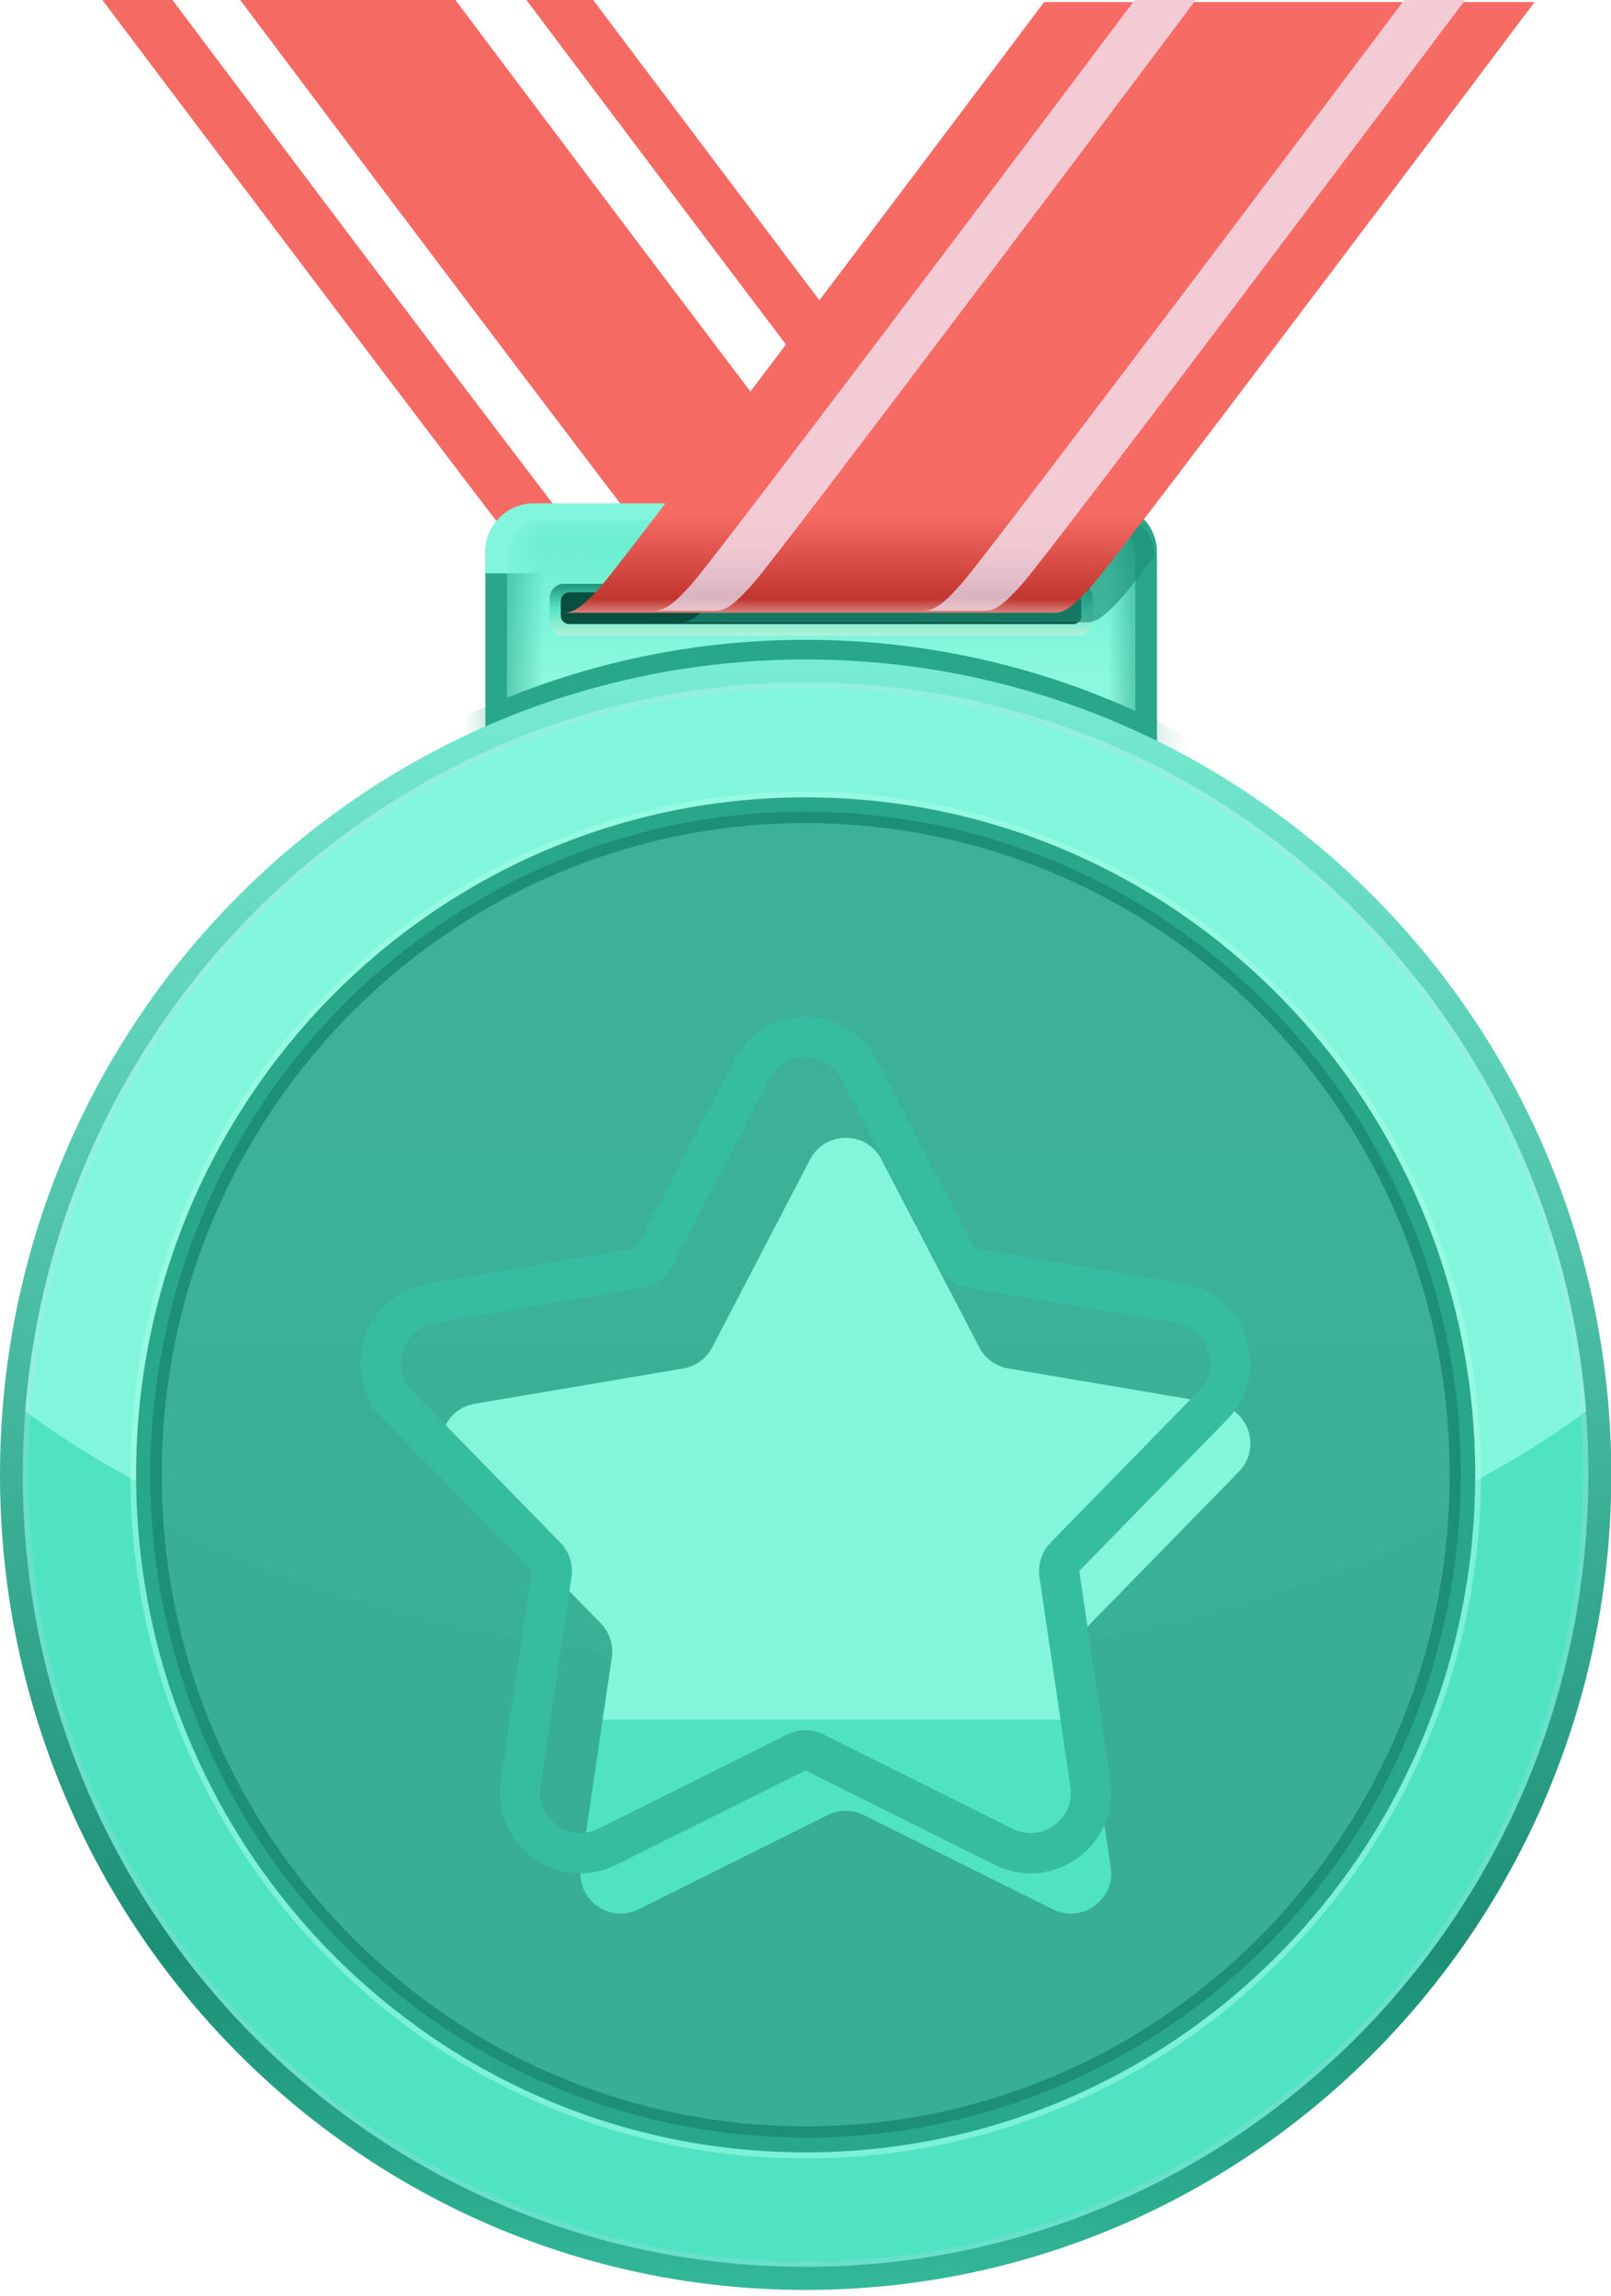 <svg width="40" height="57" viewBox="0 0 40 57" fill="none" xmlns="http://www.w3.org/2000/svg">
<g clip-path="url(#clip0)">
<path d="M2.542 0C2.542 0 12.828 13.663 13.531 14.483C14.233 15.304 14.309 15.16 14.627 15.16H26.811C26.494 15.16 26.343 15.194 25.716 14.483C25.005 13.671 14.727 0 14.727 0H2.542Z" fill="url(#paint0_linear)"/>
<path d="M4.282 0C4.282 0 14.552 13.68 15.271 14.483C15.924 15.219 16.049 15.16 16.367 15.16H18.039C17.721 15.16 17.571 15.194 16.944 14.483C16.233 13.671 5.963 0 5.963 0H4.282Z" fill="white"/>
<path d="M11.307 0C11.307 0 21.576 13.68 22.296 14.483C22.948 15.219 23.073 15.16 23.391 15.16H25.147C24.829 15.16 24.679 15.194 24.052 14.483C23.341 13.671 13.071 0 13.071 0H11.307Z" fill="white"/>
<path d="M28.727 18.9C28.727 19.568 28.191 20.109 27.531 20.109H13.247C12.586 20.109 12.051 19.568 12.051 18.9V13.714C12.051 13.045 12.586 12.504 13.247 12.504H27.531C28.191 12.504 28.727 13.045 28.727 13.714V18.9Z" fill="#29A78A"/>
<path d="M25.415 12.495H13.247C12.586 12.495 12.051 13.037 12.051 13.705V14.23H26.619V13.705C26.619 13.045 26.076 12.495 25.415 12.495Z" fill="#82F6DC"/>
<mask id="mask0" mask-type="alpha" maskUnits="userSpaceOnUse" x="12" y="12" width="17" height="8">
<path d="M28.191 18.967C28.191 19.475 27.781 19.889 27.28 19.889H13.498C12.996 19.889 12.586 19.475 12.586 18.967V13.849C12.586 13.341 12.996 12.927 13.498 12.927H27.28C27.781 12.927 28.191 13.341 28.191 13.849V18.967Z" fill="url(#paint1_linear)"/>
</mask>
<g mask="url(#mask0)">
<path d="M28.191 18.967C28.191 19.475 27.781 19.889 27.28 19.889H13.498C12.996 19.889 12.586 19.475 12.586 18.967V13.849C12.586 13.341 12.996 12.927 13.498 12.927H27.28C27.781 12.927 28.191 13.341 28.191 13.849V18.967Z" fill="url(#paint2_linear)"/>
<g filter="url(#filter0_f)">
<path d="M20.004 56.355C31.052 56.355 40.008 47.294 40.008 36.118C40.008 24.942 31.052 15.882 20.004 15.882C8.956 15.882 0 24.942 0 36.118C0 47.294 8.956 56.355 20.004 56.355Z" fill="#29A78A"/>
</g>
</g>
<path d="M27.13 15.422C27.13 15.617 26.971 15.778 26.778 15.778H14C13.807 15.778 13.648 15.617 13.648 15.422V14.847C13.648 14.653 13.807 14.492 14 14.492H26.787C26.979 14.492 27.138 14.653 27.138 14.847V15.422H27.13Z" fill="url(#paint3_linear)"/>
<path d="M26.853 15.279C26.853 15.397 26.761 15.49 26.644 15.49H14.133C14.016 15.49 13.924 15.397 13.924 15.279V14.915C13.924 14.796 14.016 14.703 14.133 14.703H26.636C26.753 14.703 26.845 14.796 26.845 14.915V15.279H26.853Z" fill="#084F3F"/>
<g opacity="0.8">
<path opacity="0.8" d="M28.66 13.783C28.66 13.231 28.212 12.783 27.66 12.783H19.377C18.557 13.849 17.98 14.593 17.83 14.771C17.278 15.397 17.094 15.448 16.843 15.448H26.811C27.129 15.448 27.255 15.507 27.907 14.771C27.999 14.661 28.267 14.323 28.66 13.823V13.783Z" fill="#1C8F76"/>
</g>
<path d="M38.102 0.051C38.102 0.051 27.832 13.731 27.113 14.535C26.46 15.271 26.335 15.211 26.017 15.211H13.841C14.159 15.211 14.309 15.245 14.936 14.535C15.647 13.723 25.925 0.051 25.925 0.051H38.102Z" fill="url(#paint4_linear)"/>
<path d="M29.689 0C29.689 0 19.419 13.68 18.7 14.483C18.048 15.219 17.922 15.16 17.605 15.16H16.091C16.409 15.16 16.559 15.194 17.186 14.483C17.906 13.671 28.175 0 28.175 0H29.689Z" fill="url(#paint5_linear)"/>
<path d="M36.379 0C36.379 0 26.11 13.68 25.39 14.483C24.738 15.219 24.613 15.16 24.295 15.16H22.781C23.099 15.16 23.25 15.194 23.877 14.483C24.596 13.671 34.866 0 34.866 0H36.379Z" fill="url(#paint6_linear)"/>
<path d="M20.004 56.842C31.052 56.842 40.008 47.782 40.008 36.606C40.008 25.43 31.052 16.37 20.004 16.37C8.956 16.37 0 25.43 0 36.606C0 47.782 8.956 56.842 20.004 56.842Z" fill="url(#paint7_linear)"/>
<path d="M20.004 56.267C30.738 56.267 39.439 47.464 39.439 36.606C39.439 25.747 30.738 16.945 20.004 16.945C9.27 16.945 0.568 25.747 0.568 36.606C0.568 47.464 9.27 56.267 20.004 56.267Z" fill="#50E3C2"/>
<path d="M20.004 40.599C27.798 40.599 34.764 38.433 39.381 35.032C38.586 24.906 30.215 16.937 20.004 16.937C9.784 16.945 1.413 24.915 0.627 35.032C5.243 38.433 12.21 40.599 20.004 40.599Z" fill="#82F6DC"/>
<path d="M20.003 53.424C29.186 53.424 36.629 45.894 36.629 36.606C36.629 27.317 29.186 19.788 20.003 19.788C10.821 19.788 3.378 27.317 3.378 36.606C3.378 45.894 10.821 53.424 20.003 53.424Z" fill="#29A78B"/>
<g opacity="0.7">
<path opacity="0.7" d="M20.004 19.796C29.187 19.796 36.63 27.326 36.63 36.614C36.63 45.903 29.187 53.433 20.004 53.433C10.822 53.433 3.378 45.903 3.378 36.614C3.378 27.317 10.822 19.796 20.004 19.796ZM20.004 19.652C17.738 19.652 15.547 20.101 13.481 20.989C11.482 21.843 9.693 23.062 8.154 24.627C6.615 26.192 5.402 27.994 4.558 30.016C3.68 32.105 3.236 34.33 3.236 36.614C3.236 38.907 3.68 41.124 4.558 43.213C5.402 45.235 6.607 47.045 8.154 48.602C9.693 50.159 11.482 51.385 13.481 52.24C15.547 53.128 17.746 53.577 20.004 53.577C22.27 53.577 24.462 53.128 26.527 52.24C28.526 51.385 30.316 50.167 31.854 48.602C33.393 47.045 34.606 45.235 35.45 43.213C36.328 41.124 36.772 38.899 36.772 36.614C36.772 34.322 36.328 32.105 35.45 30.016C34.606 27.994 33.401 26.183 31.854 24.627C30.316 23.07 28.526 21.843 26.527 20.989C24.462 20.101 22.262 19.652 20.004 19.652Z" fill="#ABFFEC"/>
</g>
<path d="M36.082 39.087C37.438 30.103 31.337 21.708 22.456 20.337C13.575 18.966 5.277 25.137 3.921 34.121C2.566 43.105 8.666 51.5 17.547 52.871C26.428 54.242 34.727 48.071 36.082 39.087Z" fill="#1C8F76"/>
<path d="M20.005 52.781C28.836 52.781 35.995 45.539 35.995 36.606C35.995 27.673 28.836 20.431 20.005 20.431C11.174 20.431 4.015 27.673 4.015 36.606C4.015 45.539 11.174 52.781 20.005 52.781Z" fill="#38AE94"/>
<g opacity="0.4">
<path opacity="0.4" d="M20.004 17.089C22.614 17.089 25.139 17.605 27.514 18.62C29.814 19.602 31.88 21.014 33.653 22.808C35.426 24.601 36.814 26.691 37.792 29.017C38.796 31.42 39.306 33.983 39.306 36.614C39.306 39.254 38.796 41.809 37.792 44.211C36.822 46.538 35.426 48.627 33.653 50.421C31.88 52.214 29.814 53.619 27.514 54.609C25.139 55.624 22.605 56.14 20.004 56.14C17.395 56.14 14.87 55.624 12.495 54.609C10.195 53.627 8.129 52.214 6.356 50.421C4.583 48.627 3.195 46.538 2.216 44.211C1.213 41.809 0.703 39.245 0.703 36.614C0.703 33.975 1.213 31.42 2.216 29.017C3.187 26.691 4.583 24.601 6.356 22.808C8.129 21.014 10.195 19.61 12.495 18.62C14.87 17.605 17.395 17.089 20.004 17.089ZM20.004 16.945C9.266 16.945 0.561 25.743 0.561 36.606C0.561 47.468 9.266 56.267 19.996 56.267C30.734 56.267 39.431 47.46 39.431 36.606C39.44 25.743 30.734 16.945 20.004 16.945Z" fill="#EDCEED"/>
</g>
<g opacity="0.2">
<path opacity="0.2" d="M35.944 37.833C35.978 37.427 35.986 37.02 35.986 36.606C35.986 27.672 28.828 20.431 19.996 20.431C11.173 20.431 4.015 27.672 4.015 36.606C4.015 37.02 4.031 37.427 4.056 37.833C8.397 40.007 13.95 41.31 19.996 41.31C26.043 41.31 31.604 40.007 35.944 37.833Z" fill="url(#paint8_linear)"/>
</g>
<g filter="url(#filter1_i)">
<path d="M19.113 26.781C19.486 26.063 20.513 26.063 20.887 26.781L23.315 31.444C23.46 31.722 23.727 31.916 24.035 31.968L29.213 32.845C30.008 32.98 30.325 33.953 29.761 34.53L26.082 38.295C25.864 38.519 25.763 38.831 25.808 39.14L26.578 44.352C26.695 45.152 25.866 45.754 25.142 45.393L20.446 43.053C20.165 42.913 19.834 42.913 19.554 43.053L14.857 45.393C14.134 45.754 13.304 45.152 13.422 44.352L14.191 39.14C14.236 38.831 14.135 38.519 13.917 38.295L10.238 34.53C9.675 33.953 9.991 32.98 10.787 32.845L15.964 31.968C16.273 31.916 16.539 31.722 16.684 31.444L19.113 26.781Z" fill="url(#paint9_linear)"/>
</g>
<path d="M9.881 34.879L10.238 34.53L9.881 34.879L13.559 38.645C13.668 38.756 13.719 38.913 13.696 39.067L12.927 44.279C12.75 45.478 13.995 46.382 15.08 45.841L19.777 43.5C19.917 43.43 20.082 43.43 20.223 43.5L24.919 45.841C26.004 46.382 27.249 45.478 27.072 44.279L26.303 39.067C26.28 38.913 26.331 38.756 26.44 38.645L30.119 34.879C30.964 34.013 30.489 32.554 29.296 32.352L24.119 31.475C23.964 31.449 23.831 31.352 23.759 31.213L21.33 26.55C20.77 25.473 19.23 25.473 18.669 26.55L16.241 31.213C16.168 31.352 16.035 31.449 15.881 31.475L10.703 32.352C9.51 32.554 9.035 34.013 9.881 34.879Z" stroke="#36BC9E"/>
</g>
<defs>
<filter id="filter0_f" x="-3" y="12.882" width="46.008" height="46.472" filterUnits="userSpaceOnUse" color-interpolation-filters="sRGB">
<feFlood flood-opacity="0" result="BackgroundImageFix"/>
<feBlend mode="normal" in="SourceGraphic" in2="BackgroundImageFix" result="shape"/>
<feGaussianBlur stdDeviation="1.5" result="effect1_foregroundBlur"/>
</filter>
<filter id="filter1_i" x="8.952" y="25.242" width="22.096" height="21.26" filterUnits="userSpaceOnUse" color-interpolation-filters="sRGB">
<feFlood flood-opacity="0" result="BackgroundImageFix"/>
<feBlend mode="normal" in="SourceGraphic" in2="BackgroundImageFix" result="shape"/>
<feColorMatrix in="SourceAlpha" type="matrix" values="0 0 0 0 0 0 0 0 0 0 0 0 0 0 0 0 0 0 127 0" result="hardAlpha"/>
<feOffset dx="1" dy="2"/>
<feComposite in2="hardAlpha" operator="arithmetic" k2="-1" k3="1"/>
<feColorMatrix type="matrix" values="0 0 0 0 0.671 0 0 0 0 1 0 0 0 0 0.926 0 0 0 1 0"/>
<feBlend mode="normal" in2="shape" result="effect1_innerShadow"/>
</filter>
<linearGradient id="paint0_linear" x1="14.674" y1="16.753" x2="14.674" y2="-2.952" gradientUnits="userSpaceOnUse">
<stop offset="0.055" stop-color="#FFB8B5"/>
<stop offset="0.204" stop-color="#F56A63"/>
</linearGradient>
<linearGradient id="paint1_linear" x1="20.388" y1="10.311" x2="20.388" y2="21.916" gradientUnits="userSpaceOnUse">
<stop stop-color="#50E3C2"/>
<stop offset="0.479" stop-color="#82F6DC"/>
<stop offset="0.88" stop-color="#ABFFEC"/>
</linearGradient>
<linearGradient id="paint2_linear" x1="20.388" y1="10.311" x2="20.388" y2="21.916" gradientUnits="userSpaceOnUse">
<stop stop-color="#50E3C2"/>
<stop offset="0.479" stop-color="#82F6DC"/>
<stop offset="0.88" stop-color="#ABFFEC"/>
</linearGradient>
<linearGradient id="paint3_linear" x1="20.388" y1="14.449" x2="20.388" y2="16.351" gradientUnits="userSpaceOnUse">
<stop offset="0.001" stop-color="#1C8F76"/>
<stop offset="0.335" stop-color="#54E3C3"/>
<stop offset="1" stop-color="#FFFFED"/>
</linearGradient>
<linearGradient id="paint4_linear" x1="25.972" y1="16.797" x2="25.972" y2="-2.896" gradientUnits="userSpaceOnUse">
<stop offset="0.055" stop-color="#FFEBEA"/>
<stop offset="0.098" stop-color="#C1362F"/>
<stop offset="0.204" stop-color="#F66B64"/>
</linearGradient>
<linearGradient id="paint5_linear" x1="22.894" y1="16.744" x2="22.894" y2="-2.95" gradientUnits="userSpaceOnUse">
<stop offset="0.055" stop-color="#FDDBDA"/>
<stop offset="0.091" stop-color="#E0BBC5"/>
<stop offset="0.098" stop-color="#D9B4C0"/>
<stop offset="0.123" stop-color="#E4BECA"/>
<stop offset="0.16" stop-color="#EFC8D2"/>
<stop offset="0.204" stop-color="#F2CBD5"/>
</linearGradient>
<linearGradient id="paint6_linear" x1="29.584" y1="16.744" x2="29.584" y2="-2.95" gradientUnits="userSpaceOnUse">
<stop offset="0.055" stop-color="#FDDBDA"/>
<stop offset="0.091" stop-color="#E0BBC5"/>
<stop offset="0.098" stop-color="#D9B4C0"/>
<stop offset="0.123" stop-color="#E4BECA"/>
<stop offset="0.16" stop-color="#EFC8D2"/>
<stop offset="0.204" stop-color="#F2CBD5"/>
</linearGradient>
<linearGradient id="paint7_linear" x1="20.001" y1="13.097" x2="20.001" y2="70.597" gradientUnits="userSpaceOnUse">
<stop stop-color="#82F6DC"/>
<stop offset="0.613" stop-color="#1C8F76"/>
<stop offset="0.706" stop-color="#29A78A"/>
<stop offset="0.9" stop-color="#50E3C2"/>
</linearGradient>
<linearGradient id="paint8_linear" x1="20.001" y1="41.841" x2="20.001" y2="17.308" gradientUnits="userSpaceOnUse">
<stop stop-color="#45F4CD"/>
<stop offset="1" stop-color="#C5FFF2"/>
</linearGradient>
<linearGradient id="paint9_linear" x1="15" y1="48.483" x2="15" y2="25.077" gradientUnits="userSpaceOnUse">
<stop stop-color="#50E3C2"/>
<stop offset="0.333" stop-color="#50E3C2"/>
<stop offset="0.333" stop-color="#82F5DB"/>
</linearGradient>
<clipPath id="clip0">
<rect width="40" height="56.842" fill="white"/>
</clipPath>
</defs>
</svg>
